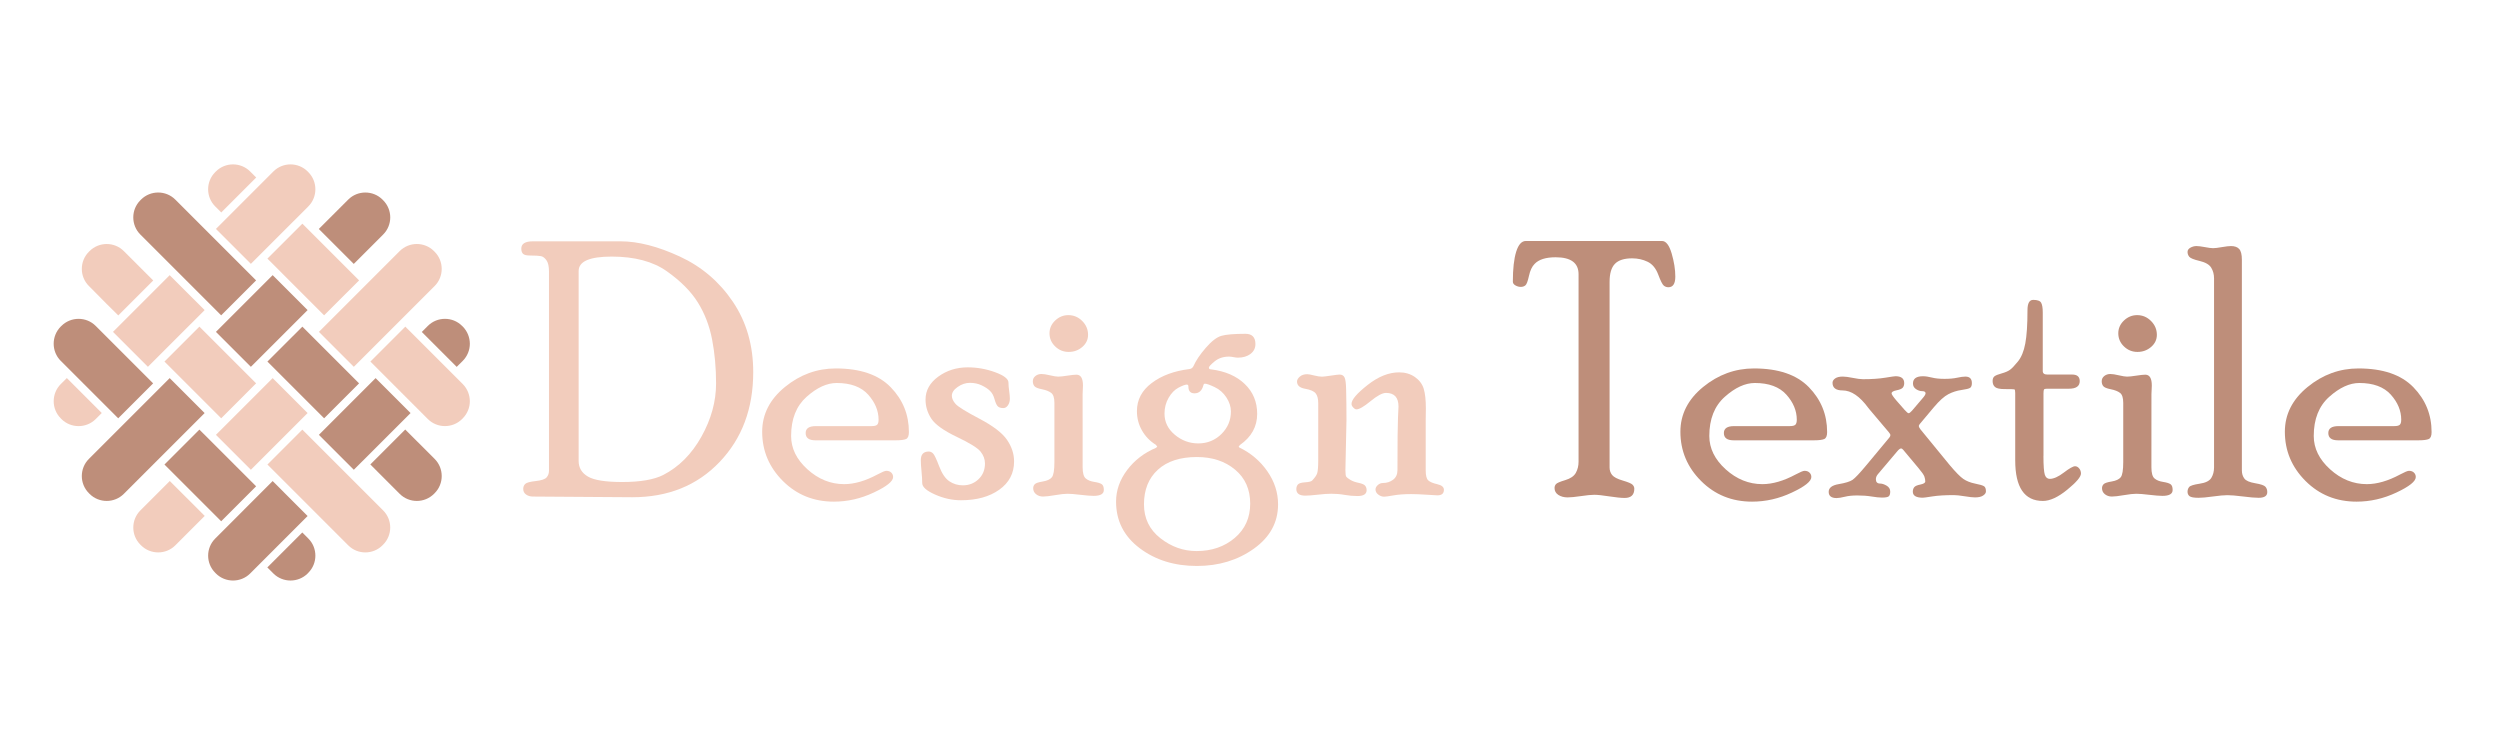 <?xml version="1.0" encoding="utf-8"?>
<!-- Generator: Adobe Illustrator 16.0.0, SVG Export Plug-In . SVG Version: 6.00 Build 0)  -->
<!DOCTYPE svg PUBLIC "-//W3C//DTD SVG 1.1//EN" "http://www.w3.org/Graphics/SVG/1.1/DTD/svg11.dtd">
<svg version="1.1" id="Calque_1" xmlns:x="http://ns.adobe.com/Extensibility/1.0/" xmlns:i="http://ns.adobe.com/AdobeIllustrator/10.0/" xmlns:graph="http://ns.adobe.com/Graphs/1.0/"
	 xmlns="http://www.w3.org/2000/svg" xmlns:xlink="http://www.w3.org/1999/xlink" x="0px" y="0px" width="200px" height="60px"
	 viewBox="0 0 200 60" enable-background="new 0 0 200 60" xml:space="preserve">
<path fill="#BE8E7A" d="M30.653,16.022l-0.056-0.057c-0.376-0.376-0.873-0.563-1.37-0.563c-0.496,0-0.991,0.188-1.367,0.563
	l-2.355,2.353l2.796,2.796l2.353-2.354c0.377-0.377,0.566-0.875,0.566-1.371C31.219,16.896,31.03,16.399,30.653,16.022
	L30.653,16.022z"/>
<path fill="#BE8E7A" d="M37.023,26.126l-0.057-0.054c-0.377-0.378-0.874-0.565-1.369-0.565c-0.497,0-0.993,0.188-1.369,0.565
	l-0.484,0.485l2.792,2.794l0.487-0.484c0.374-0.377,0.565-0.874,0.565-1.37C37.585,27.001,37.397,26.505,37.023,26.126
	L37.023,26.126z"/>
<polygon fill="#BE8E7A" points="13.278,37.284 17.695,41.701 20.489,38.904 15.952,34.368 13.156,37.163 "/>
<path fill="#BE8E7A" d="M21.163,45.171l0.708,0.708c0.377,0.375,0.874,0.563,1.369,0.563c0.498,0,0.996-0.188,1.372-0.563
	l0.055-0.059c0.376-0.377,0.563-0.872,0.563-1.368s-0.187-0.993-0.563-1.368l-0.484-0.486l-2.796,2.795L21.163,45.171L21.163,45.171
	z"/>
<path fill="#BE8E7A" d="M9.579,33.342l2.672-2.673l-4.595-4.596c-0.377-0.378-0.874-0.565-1.37-0.565
	c-0.497,0-0.993,0.188-1.371,0.565l-0.057,0.054c-0.375,0.378-0.564,0.875-0.564,1.371c0,0.497,0.188,0.993,0.564,1.37l4.598,4.597
	L9.579,33.342L9.579,33.342z"/>
<polygon fill="#BE8E7A" points="21.515,29.047 25.929,33.463 28.726,30.668 24.189,26.132 21.392,28.926 "/>
<path fill="#BE8E7A" d="M31.623,39.156l0.354,0.354c0.379,0.376,0.874,0.565,1.368,0.565c0.498,0,0.996-0.189,1.372-0.565
	l0.056-0.056c0.377-0.379,0.564-0.873,0.564-1.369c0-0.498-0.188-0.995-0.564-1.371l-2.354-2.353l-2.793,2.795L31.623,39.156
	L31.623,39.156z"/>
<path fill="#BE8E7A" d="M17.815,25.105l2.673-2.673l-6.465-6.466c-0.376-0.376-0.873-0.565-1.371-0.565
	c-0.496,0.001-0.993,0.189-1.369,0.565l-0.056,0.057c-0.377,0.375-0.565,0.873-0.565,1.369c0.001,0.497,0.188,0.994,0.565,1.369
	l6.466,6.466L17.815,25.105L17.815,25.105z"/>
<polygon fill="#F2CCBC" points="13.278,29.047 17.695,33.463 20.489,30.668 15.952,26.131 13.156,28.926 "/>
<path fill="#F2CCBC" d="M7.612,23.383c1.081,1.081,0.756,0.786,1.852,1.851l2.795-2.795l-2.354-2.353
	c-0.376-0.377-0.874-0.565-1.37-0.565c-0.497,0.001-0.993,0.189-1.369,0.565l-0.055,0.056c-0.377,0.375-0.565,0.873-0.565,1.369
	c-0.001,0.496,0.188,0.992,0.565,1.369L7.612,23.383L7.612,23.383z"/>
<path fill="#F2CCBC" d="M24.067,34.49l-2.673,2.673l6.465,6.464c0.376,0.378,0.871,0.566,1.367,0.566
	c0.498,0,0.994-0.188,1.37-0.566l0.056-0.057c0.377-0.375,0.566-0.871,0.566-1.369c0-0.495-0.189-0.992-0.566-1.368l-6.464-6.464
	L24.067,34.49L24.067,34.49z"/>
<polygon fill="#F2CCBC" points="21.515,20.811 25.929,25.226 28.727,22.432 24.189,17.895 21.392,20.689 "/>
<path fill="#F2CCBC" d="M17.701,16.997l2.795-2.795l-0.485-0.486c-0.376-0.376-0.874-0.565-1.371-0.565
	c-0.496,0-0.992,0.189-1.368,0.565l-0.056,0.056c-0.377,0.377-0.566,0.874-0.566,1.37c0,0.497,0.188,0.993,0.566,1.37L17.701,16.997
	L17.701,16.997z"/>
<path fill="#F2CCBC" d="M32.304,26.252l-2.673,2.674l4.597,4.598c0.376,0.375,0.872,0.563,1.367,0.563
	c0.499,0,0.994-0.188,1.371-0.563l0.057-0.058c0.374-0.377,0.565-0.873,0.565-1.368c-0.003-0.498-0.191-0.994-0.565-1.371
	l-4.599-4.597L32.304,26.252L32.304,26.252z"/>
<g>
	<path fill="#F2CCBC" d="M11.229,43.572l0.056,0.057c0.377,0.376,0.874,0.564,1.369,0.564c0.498,0,0.995-0.188,1.371-0.564
		l2.354-2.355l-2.796-2.793l-2.354,2.354c-0.377,0.376-0.565,0.873-0.565,1.368C10.663,42.699,10.852,43.195,11.229,43.572
		L11.229,43.572z"/>
	<path fill="#F2CCBC" d="M4.859,33.467l0.057,0.059c0.377,0.375,0.874,0.563,1.37,0.563c0.497,0,0.994-0.188,1.371-0.563
		l0.484-0.486l-2.795-2.795L4.86,30.729c-0.375,0.375-0.564,0.873-0.564,1.371C4.295,32.594,4.484,33.09,4.859,33.467L4.859,33.467z
		"/>
	<polygon fill="#F2CCBC" points="13.454,22.135 9.039,26.55 11.833,29.345 16.371,24.808 13.576,22.014 	"/>
	<path fill="#F2CCBC" d="M17.396,18.435l2.674,2.673c2-1.998,2.598-2.597,4.597-4.596c0.376-0.377,0.563-0.873,0.563-1.37
		c0-0.496-0.187-0.992-0.563-1.37l-0.055-0.056c-0.376-0.376-0.876-0.565-1.372-0.565c-0.495,0-0.992,0.189-1.369,0.565
		l-4.597,4.598L17.396,18.435L17.396,18.435z"/>
	<polygon fill="#F2CCBC" points="21.691,30.372 17.274,34.787 20.07,37.582 24.608,33.045 21.812,30.249 	"/>
	<path fill="#F2CCBC" d="M28.428,29.224l6.344-6.343c0.377-0.376,0.564-0.875,0.564-1.371c0-0.497-0.188-0.993-0.564-1.369
		l-0.056-0.056c-0.375-0.376-0.874-0.565-1.372-0.565c-0.494,0-0.989,0.189-1.368,0.565l-6.465,6.465l2.794,2.795L28.428,29.224
		L28.428,29.224z"/>
</g>
<polygon fill="#BE8E7A" points="21.691,22.133 17.274,26.55 20.07,29.345 24.608,24.808 21.814,22.012 "/>
<polygon fill="#BE8E7A" points="29.926,30.371 25.511,34.787 28.306,37.582 32.845,33.045 30.049,30.249 "/>
<path fill="#BE8E7A" d="M24.608,41.281l-2.796-2.797l-4.595,4.6c-0.377,0.375-0.566,0.872-0.566,1.368s0.188,0.991,0.566,1.368
	l0.056,0.059c0.375,0.375,0.873,0.563,1.368,0.563c0.499,0,0.995-0.188,1.371-0.563L24.608,41.281L24.608,41.281z"/>
<path fill="#BE8E7A" d="M7.111,39.454l0.055,0.056c0.376,0.376,0.873,0.565,1.369,0.565s0.994-0.189,1.37-0.565l6.465-6.465
	l-2.795-2.796L7.11,36.714c-0.377,0.376-0.565,0.873-0.565,1.371C6.545,38.581,6.734,39.077,7.111,39.454L7.111,39.454z"/>
<g>
	<path fill="#F2CCBC" d="M49.643,19.306c1.403,0,2.98,0.404,4.733,1.213s3.171,2.018,4.256,3.625
		c1.084,1.608,1.626,3.484,1.626,5.624c0,2.917-0.897,5.316-2.693,7.194c-1.794,1.88-4.122,2.817-6.984,2.817l-7.951-0.055
		c-0.215,0-0.398-0.057-0.547-0.164s-0.225-0.256-0.225-0.445c0-0.161,0.052-0.295,0.155-0.397c0.103-0.104,0.383-0.183,0.841-0.233
		c0.458-0.049,0.75-0.148,0.876-0.295c0.126-0.144,0.189-0.323,0.189-0.539V21.731c0-0.42-0.068-0.724-0.203-0.911
		c-0.136-0.188-0.28-0.296-0.435-0.328c-0.154-0.033-0.451-0.051-0.89-0.051c-0.271,0-0.454-0.045-0.547-0.135
		c-0.093-0.09-0.14-0.229-0.14-0.418c0-0.388,0.309-0.582,0.926-0.582H49.643z M46.292,36.88c0,0.543,0.248,0.957,0.745,1.247
		s1.411,0.434,2.742,0.434c1.443,0,2.535-0.188,3.275-0.561c1.256-0.645,2.276-1.666,3.058-3.064
		c0.783-1.399,1.174-2.819,1.174-4.258c0-1.241-0.105-2.411-0.316-3.508c-0.21-1.097-0.59-2.085-1.138-2.967
		c-0.549-0.884-1.376-1.715-2.482-2.499c-1.106-0.784-2.578-1.177-4.415-1.177c-1.762,0-2.643,0.383-2.643,1.148V36.88z"/>
	<path fill="#F2CCBC" d="M69.739,34.088c0.215,0,0.36-0.037,0.435-0.111c0.075-0.074,0.112-0.209,0.112-0.401
		c0-0.716-0.278-1.384-0.834-2.007c-0.557-0.618-1.396-0.93-2.517-0.93c-0.776,0-1.578,0.366-2.406,1.104
		c-0.827,0.737-1.24,1.782-1.24,3.136c0,0.991,0.436,1.879,1.308,2.667c0.872,0.788,1.851,1.185,2.933,1.185
		c0.821,0,1.708-0.26,2.66-0.771c0.364-0.194,0.603-0.295,0.714-0.295c0.167,0,0.301,0.049,0.399,0.144
		c0.098,0.096,0.146,0.215,0.146,0.354c0,0.341-0.516,0.756-1.549,1.239c-1.033,0.488-2.097,0.729-3.19,0.729
		c-1.618,0-2.978-0.552-4.081-1.653c-1.104-1.104-1.655-2.418-1.655-3.939c0-1.395,0.605-2.586,1.817-3.578
		c1.21-0.991,2.568-1.486,4.074-1.486c1.954,0,3.417,0.5,4.389,1.5c0.972,1,1.458,2.195,1.458,3.59c0,0.301-0.074,0.483-0.224,0.556
		c-0.149,0.067-0.424,0.104-0.826,0.104h-6.426c-0.523,0-0.784-0.193-0.784-0.582c0-0.369,0.271-0.554,0.813-0.554L69.739,34.088
		L69.739,34.088z"/>
	<path fill="#F2CCBC" d="M76.148,31.66c0,0.214,0.1,0.433,0.3,0.658c0.2,0.223,0.841,0.619,1.923,1.188
		c1.082,0.571,1.812,1.13,2.188,1.678c0.377,0.549,0.567,1.125,0.567,1.732c0,0.945-0.396,1.7-1.186,2.262
		c-0.791,0.563-1.812,0.842-3.064,0.842c-0.692,0-1.381-0.149-2.068-0.455c-0.687-0.305-1.031-0.608-1.031-0.92
		c0-0.252-0.019-0.563-0.056-0.938c-0.038-0.371-0.056-0.67-0.056-0.896c0-0.459,0.213-0.688,0.638-0.688
		c0.124,0,0.237,0.051,0.341,0.153c0.105,0.104,0.268,0.445,0.49,1.029c0.223,0.586,0.495,0.984,0.815,1.198
		c0.32,0.216,0.68,0.323,1.079,0.323c0.492,0,0.91-0.162,1.253-0.489c0.344-0.328,0.516-0.747,0.516-1.261
		c0-0.336-0.117-0.65-0.35-0.945c-0.233-0.293-0.869-0.688-1.908-1.183s-1.715-0.978-2.028-1.448
		c-0.312-0.473-0.468-0.982-0.468-1.535c0-0.727,0.339-1.339,1.017-1.834c0.677-0.494,1.465-0.743,2.363-0.743
		c0.748,0,1.477,0.131,2.188,0.39c0.711,0.261,1.066,0.539,1.066,0.832c0,0.18,0.019,0.397,0.056,0.658
		c0.037,0.265,0.056,0.475,0.056,0.631c0,0.195-0.049,0.371-0.149,0.521s-0.225,0.227-0.377,0.227c-0.218,0-0.371-0.057-0.461-0.164
		c-0.09-0.106-0.172-0.299-0.246-0.57c-0.075-0.273-0.195-0.49-0.363-0.65c-0.166-0.16-0.389-0.307-0.667-0.438
		c-0.278-0.131-0.589-0.197-0.932-0.197c-0.343,0-0.67,0.109-0.981,0.329C76.303,31.171,76.148,31.407,76.148,31.66z"/>
	<path fill="#F2CCBC" d="M86.611,37.383c0,0.458,0.084,0.758,0.252,0.896c0.168,0.142,0.393,0.229,0.673,0.272
		c0.28,0.044,0.479,0.103,0.596,0.179c0.116,0.076,0.175,0.23,0.175,0.469c0,0.313-0.272,0.47-0.815,0.47
		c-0.235,0-0.586-0.028-1.055-0.084c-0.469-0.058-0.815-0.083-1.04-0.083s-0.553,0.035-0.984,0.109
		c-0.432,0.074-0.755,0.113-0.97,0.113c-0.216,0-0.401-0.063-0.556-0.186c-0.155-0.124-0.232-0.285-0.232-0.482
		c0-0.123,0.042-0.229,0.126-0.318c0.084-0.092,0.3-0.163,0.646-0.219c0.347-0.059,0.587-0.17,0.722-0.336
		c0.136-0.17,0.204-0.574,0.204-1.22v-4.729c0-0.401-0.084-0.668-0.253-0.799c-0.168-0.131-0.416-0.229-0.743-0.295
		c-0.328-0.063-0.531-0.149-0.61-0.255c-0.081-0.104-0.12-0.231-0.12-0.383c0-0.171,0.068-0.31,0.204-0.419
		c0.136-0.109,0.298-0.163,0.486-0.163c0.159,0,0.387,0.034,0.682,0.105c0.295,0.071,0.514,0.105,0.655,0.105
		c0.159,0,0.403-0.024,0.731-0.077c0.329-0.051,0.572-0.078,0.732-0.078c0.347,0,0.521,0.291,0.521,0.872
		c0,0.092-0.005,0.217-0.015,0.369c-0.009,0.155-0.013,0.262-0.013,0.316L86.611,37.383L86.611,37.383z M85.467,25.21
		c0.428,0,0.798,0.157,1.11,0.467c0.312,0.313,0.468,0.683,0.468,1.11c0,0.381-0.154,0.705-0.461,0.97
		c-0.307,0.265-0.669,0.397-1.088,0.397s-0.78-0.146-1.082-0.439c-0.303-0.292-0.454-0.645-0.454-1.054
		c0-0.39,0.15-0.73,0.454-1.019C84.716,25.355,85.067,25.21,85.467,25.21z"/>
	<path fill="#F2CCBC" d="M99.094,35.736l0.043,0.058c0.927,0.448,1.679,1.084,2.25,1.907c0.573,0.822,0.858,1.707,0.858,2.65
		c0,1.44-0.646,2.623-1.935,3.543c-1.291,0.922-2.811,1.383-4.559,1.383c-1.795,0-3.321-0.473-4.579-1.424
		c-1.258-0.949-1.887-2.19-1.887-3.727c0-0.896,0.296-1.738,0.886-2.525c0.591-0.785,1.366-1.379,2.322-1.781l0.085-0.098
		l-0.114-0.142c-0.47-0.289-0.84-0.672-1.107-1.146c-0.269-0.471-0.403-0.984-0.403-1.547c0-0.906,0.395-1.654,1.186-2.248
		c0.791-0.595,1.794-0.966,3.011-1.114c0.149-0.02,0.257-0.094,0.322-0.226c0.195-0.446,0.525-0.937,0.989-1.471
		c0.462-0.535,0.879-0.856,1.253-0.963c0.373-0.106,1.014-0.161,1.92-0.161c0.532,0,0.799,0.275,0.799,0.822
		c0,0.324-0.131,0.587-0.394,0.787c-0.262,0.199-0.6,0.3-1.011,0.3c-0.094,0-0.211-0.016-0.351-0.043
		c-0.142-0.027-0.257-0.042-0.352-0.042c-0.458,0-0.843,0.127-1.152,0.379c-0.309,0.252-0.463,0.421-0.463,0.505
		c0,0.093,0.062,0.139,0.183,0.139c1.124,0.141,2.018,0.528,2.682,1.164c0.665,0.635,0.998,1.434,0.998,2.396
		c0,1.018-0.462,1.85-1.384,2.492L99.094,35.736z M95.726,44.085c1.211,0,2.228-0.351,3.053-1.049
		c0.825-0.702,1.237-1.616,1.237-2.747c0-1.141-0.403-2.044-1.208-2.717c-0.806-0.674-1.825-1.01-3.055-1.01
		c-1.342,0-2.383,0.338-3.124,1.016c-0.741,0.679-1.111,1.602-1.111,2.768c0,1.12,0.438,2.024,1.314,2.711
		C93.708,43.744,94.672,44.085,95.726,44.085z M95.865,35.473c0.725,0,1.341-0.252,1.849-0.752c0.506-0.5,0.759-1.1,0.759-1.801
		c0-0.382-0.121-0.758-0.362-1.126c-0.242-0.37-0.556-0.646-0.941-0.827c-0.386-0.182-0.645-0.273-0.774-0.273
		c-0.064,0-0.107,0.043-0.126,0.127c-0.11,0.431-0.349,0.646-0.71,0.646c-0.326,0-0.489-0.182-0.489-0.547
		c0-0.104-0.042-0.153-0.126-0.153c-0.129,0-0.35,0.082-0.662,0.244c-0.312,0.164-0.577,0.436-0.794,0.813
		c-0.219,0.377-0.329,0.8-0.329,1.268c0,0.664,0.274,1.228,0.824,1.688C94.53,35.239,95.159,35.473,95.865,35.473z"/>
	<path fill="#F2CCBC" d="M105.458,32.248c0-0.346-0.067-0.604-0.202-0.775c-0.136-0.175-0.419-0.297-0.849-0.373
		c-0.431-0.074-0.646-0.268-0.646-0.58c0-0.131,0.075-0.263,0.226-0.391c0.149-0.129,0.348-0.193,0.592-0.193
		c0.104,0,0.283,0.032,0.542,0.099c0.259,0.066,0.473,0.098,0.642,0.098c0.104,0,0.34-0.028,0.709-0.084
		c0.37-0.056,0.604-0.084,0.696-0.084c0.188,0,0.319,0.077,0.396,0.231c0.073,0.155,0.117,0.466,0.125,0.933
		c0.021,0.775,0.029,1.604,0.029,2.482l-0.085,3.996c0,0.289,0.024,0.469,0.07,0.533c0.048,0.063,0.155,0.148,0.331,0.252
		c0.173,0.104,0.394,0.184,0.666,0.238c0.27,0.057,0.441,0.135,0.518,0.233c0.075,0.099,0.112,0.215,0.112,0.349
		c0,0.313-0.244,0.471-0.729,0.471c-0.338,0-0.686-0.031-1.041-0.094s-0.707-0.089-1.056-0.089c-0.28,0-0.644,0.022-1.09,0.076
		c-0.444,0.051-0.774,0.075-0.99,0.075c-0.478,0-0.718-0.176-0.718-0.524c0-0.149,0.043-0.272,0.127-0.369
		c0.084-0.094,0.268-0.151,0.547-0.17c0.318-0.021,0.516-0.065,0.589-0.142c0.216-0.225,0.353-0.42,0.407-0.588
		s0.083-0.514,0.083-1.035V32.248L105.458,32.248z M114.057,37.635c0,0.403,0.066,0.666,0.201,0.793
		c0.137,0.127,0.379,0.229,0.73,0.309c0.35,0.08,0.525,0.229,0.525,0.447c0,0.297-0.176,0.443-0.521,0.443
		c-0.065,0-0.348-0.018-0.846-0.049c-0.496-0.033-0.912-0.051-1.25-0.051c-0.563,0-1.035,0.037-1.42,0.104
		c-0.386,0.069-0.633,0.104-0.746,0.104c-0.168,0-0.324-0.059-0.471-0.172c-0.146-0.112-0.219-0.25-0.219-0.412
		c0-0.121,0.063-0.236,0.184-0.348c0.121-0.109,0.262-0.164,0.42-0.164c0.299,0,0.565-0.086,0.799-0.259
		c0.234-0.172,0.354-0.432,0.354-0.774c0-2.252,0.016-3.645,0.042-4.18c0.028-0.535,0.041-0.839,0.041-0.902
		c0-0.729-0.333-1.092-1.002-1.092c-0.288,0-0.696,0.221-1.229,0.657c-0.533,0.441-0.912,0.66-1.135,0.66
		c-0.074,0-0.158-0.047-0.25-0.144c-0.095-0.094-0.142-0.192-0.142-0.299c0-0.332,0.43-0.834,1.287-1.509
		c0.856-0.673,1.696-1.009,2.521-1.009c0.482,0,0.903,0.124,1.26,0.371c0.354,0.248,0.59,0.561,0.705,0.934
		c0.116,0.375,0.174,0.901,0.174,1.586l-0.012,0.896V37.635L114.057,37.635z"/>
	<path fill="#BE8E7A" d="M132.961,19.279c0.316,0,0.573,0.331,0.771,0.995c0.193,0.664,0.293,1.281,0.293,1.852
		c0,0.57-0.185,0.854-0.555,0.854c-0.134,0-0.254-0.042-0.361-0.125c-0.109-0.083-0.26-0.378-0.449-0.884
		c-0.189-0.507-0.477-0.851-0.854-1.032s-0.789-0.272-1.236-0.272c-0.633,0-1.094,0.147-1.377,0.441
		c-0.284,0.293-0.426,0.771-0.426,1.435V37.4c0,0.226,0.065,0.424,0.2,0.597c0.138,0.172,0.421,0.321,0.851,0.446
		c0.431,0.127,0.69,0.236,0.785,0.332c0.094,0.095,0.142,0.201,0.142,0.324c0,0.491-0.257,0.737-0.771,0.737
		c-0.279,0-0.691-0.042-1.231-0.125c-0.541-0.085-0.942-0.127-1.203-0.127c-0.241,0-0.599,0.035-1.063,0.104
		c-0.467,0.068-0.818,0.104-1.063,0.104c-0.291,0-0.537-0.065-0.742-0.196c-0.206-0.135-0.308-0.318-0.308-0.556
		c0-0.112,0.036-0.216,0.11-0.306c0.073-0.092,0.321-0.197,0.744-0.324c0.42-0.125,0.702-0.319,0.848-0.581
		c0.146-0.263,0.219-0.558,0.219-0.883V21.941c0-0.905-0.61-1.359-1.831-1.359c-0.792,0-1.354,0.178-1.69,0.536
		c-0.205,0.207-0.354,0.525-0.447,0.953c-0.094,0.428-0.188,0.682-0.289,0.761c-0.1,0.079-0.221,0.12-0.36,0.12
		c-0.151,0-0.296-0.039-0.435-0.12c-0.139-0.08-0.205-0.179-0.205-0.301c0-1.019,0.088-1.815,0.266-2.39
		c0.18-0.576,0.438-0.862,0.771-0.862H132.961z"/>
	<path fill="#BE8E7A" d="M143.195,34.088c0.215,0,0.359-0.037,0.436-0.111c0.075-0.074,0.112-0.209,0.112-0.401
		c0-0.716-0.278-1.384-0.835-2.007c-0.557-0.618-1.396-0.93-2.518-0.93c-0.775,0-1.578,0.366-2.404,1.104
		c-0.828,0.737-1.241,1.782-1.241,3.136c0,0.991,0.438,1.879,1.31,2.667c0.872,0.788,1.853,1.185,2.934,1.185
		c0.82,0,1.707-0.26,2.66-0.771c0.363-0.194,0.602-0.295,0.713-0.295c0.168,0,0.302,0.049,0.398,0.144
		c0.1,0.096,0.147,0.215,0.147,0.354c0,0.341-0.517,0.756-1.55,1.239c-1.033,0.488-2.099,0.729-3.189,0.729
		c-1.619,0-2.979-0.552-4.082-1.653c-1.104-1.103-1.654-2.418-1.654-3.939c0-1.395,0.605-2.586,1.814-3.578
		c1.212-0.991,2.57-1.486,4.074-1.486c1.955,0,3.418,0.5,4.391,1.5c0.973,1,1.459,2.195,1.459,3.59c0,0.301-0.074,0.483-0.227,0.556
		c-0.148,0.067-0.424,0.104-0.824,0.104h-6.426c-0.522,0-0.783-0.193-0.783-0.582c0-0.369,0.271-0.554,0.813-0.554L143.195,34.088
		L143.195,34.088z"/>
	<path fill="#BE8E7A" d="M155.971,37.2c0.479,0.569,0.844,0.942,1.096,1.114c0.252,0.174,0.564,0.297,0.938,0.373
		c0.375,0.072,0.612,0.146,0.716,0.211c0.104,0.064,0.154,0.205,0.154,0.414c0,0.121-0.075,0.231-0.227,0.332
		c-0.149,0.101-0.364,0.148-0.646,0.148c-0.178,0-0.457-0.029-0.836-0.092s-0.668-0.092-0.865-0.092
		c-0.691,0-1.263,0.035-1.707,0.104c-0.445,0.072-0.701,0.104-0.766,0.104c-0.535,0-0.803-0.159-0.803-0.482
		c0-0.143,0.037-0.261,0.11-0.354c0.075-0.097,0.24-0.168,0.498-0.219c0.259-0.055,0.388-0.135,0.388-0.246
		c0-0.121-0.023-0.25-0.069-0.387c-0.048-0.136-0.2-0.357-0.462-0.668l-1.231-1.472c-0.063-0.074-0.12-0.112-0.175-0.112
		c-0.082,0-0.189,0.084-0.324,0.251l-1.525,1.802c-0.11,0.131-0.166,0.266-0.166,0.404c0,0.23,0.111,0.35,0.336,0.35
		c0.158,0,0.334,0.058,0.525,0.17s0.287,0.271,0.287,0.47c0,0.18-0.037,0.306-0.111,0.377c-0.076,0.071-0.26,0.106-0.549,0.106
		c-0.207,0-0.484-0.029-0.832-0.086c-0.347-0.057-0.726-0.084-1.137-0.084c-0.396,0-0.73,0.034-1.006,0.104
		c-0.277,0.068-0.496,0.105-0.655,0.105c-0.421,0-0.633-0.168-0.633-0.498c0-0.322,0.267-0.527,0.8-0.617
		c0.532-0.09,0.901-0.203,1.108-0.342c0.204-0.141,0.575-0.533,1.108-1.176l1.836-2.207c0.058-0.074,0.084-0.139,0.084-0.195
		c0-0.056-0.039-0.131-0.119-0.225l-1.524-1.802l-0.125-0.154c-0.683-0.932-1.368-1.396-2.06-1.396
		c-0.532,0-0.801-0.204-0.801-0.612c0-0.131,0.07-0.247,0.211-0.348c0.141-0.099,0.344-0.148,0.613-0.148
		c0.188,0,0.453,0.035,0.801,0.105c0.344,0.071,0.612,0.105,0.812,0.105c0.698,0,1.291-0.04,1.774-0.119
		c0.484-0.08,0.762-0.119,0.826-0.119c0.467,0,0.698,0.186,0.698,0.554c0,0.143-0.038,0.261-0.11,0.354
		c-0.076,0.095-0.244,0.166-0.506,0.22c-0.263,0.051-0.394,0.131-0.394,0.244c0,0.082,0.132,0.276,0.396,0.584l0.633,0.723
		c0.17,0.188,0.278,0.281,0.328,0.281c0.064,0,0.155-0.066,0.271-0.197l0.854-1.002c0.157-0.176,0.237-0.312,0.237-0.401
		c0-0.11-0.098-0.168-0.295-0.168c-0.149,0-0.306-0.054-0.472-0.162c-0.161-0.108-0.242-0.258-0.242-0.446
		c0-0.389,0.266-0.583,0.799-0.583c0.204,0,0.443,0.036,0.715,0.105c0.271,0.07,0.607,0.104,1.01,0.104
		c0.395,0,0.729-0.029,1.004-0.09c0.274-0.061,0.498-0.091,0.664-0.091c0.348,0,0.521,0.176,0.521,0.525
		c0,0.191-0.05,0.316-0.146,0.379c-0.1,0.063-0.328,0.117-0.694,0.17c-0.363,0.05-0.712,0.162-1.044,0.335
		c-0.331,0.172-0.717,0.519-1.155,1.039l-1.091,1.299c-0.075,0.083-0.112,0.151-0.112,0.209c0,0.063,0.044,0.153,0.128,0.265
		L155.971,37.2z"/>
	<path fill="#BE8E7A" d="M163.475,36.471c0,0.785,0.039,1.289,0.111,1.508c0.074,0.222,0.208,0.33,0.4,0.33
		c0.306,0,0.681-0.168,1.121-0.504c0.444-0.339,0.744-0.506,0.896-0.506c0.124,0,0.233,0.057,0.329,0.172
		c0.095,0.113,0.145,0.252,0.145,0.411c0,0.267-0.367,0.698-1.102,1.298c-0.732,0.598-1.382,0.896-1.941,0.896
		c-1.479,0-2.217-1.083-2.217-3.249v-5.39c0-0.181-0.023-0.272-0.068-0.289c-0.049-0.015-0.311-0.021-0.787-0.021
		c-0.373,0-0.627-0.054-0.756-0.162c-0.131-0.109-0.197-0.27-0.197-0.477c0-0.18,0.05-0.307,0.148-0.383
		c0.098-0.076,0.288-0.153,0.572-0.232c0.285-0.079,0.507-0.173,0.659-0.282c0.153-0.107,0.368-0.33,0.646-0.673
		c0.274-0.339,0.475-0.819,0.588-1.436c0.117-0.618,0.176-1.507,0.176-2.665c0-0.552,0.152-0.827,0.455-0.827
		c0.341,0,0.554,0.076,0.639,0.231c0.086,0.153,0.128,0.414,0.128,0.778v4.684c0,0.188,0.122,0.28,0.365,0.28h1.989
		c0.401,0,0.604,0.177,0.604,0.526c0,0.407-0.288,0.608-0.868,0.608h-1.754c-0.131,0-0.21,0.021-0.237,0.064
		c-0.026,0.041-0.041,0.146-0.041,0.313v4.994h-0.002V36.471z"/>
	<path fill="#BE8E7A" d="M172.113,37.383c0,0.458,0.084,0.758,0.252,0.896c0.169,0.142,0.394,0.229,0.673,0.272
		c0.28,0.044,0.479,0.103,0.596,0.179c0.117,0.076,0.177,0.23,0.177,0.469c0,0.313-0.271,0.47-0.813,0.47
		c-0.233,0-0.587-0.028-1.056-0.084c-0.469-0.058-0.814-0.083-1.041-0.083c-0.226,0-0.555,0.035-0.982,0.109
		c-0.434,0.074-0.754,0.113-0.97,0.113c-0.218,0-0.401-0.063-0.558-0.186c-0.154-0.124-0.23-0.285-0.23-0.482
		c0-0.123,0.042-0.229,0.126-0.318c0.085-0.092,0.3-0.163,0.646-0.219c0.348-0.059,0.588-0.17,0.723-0.336
		c0.137-0.17,0.203-0.574,0.203-1.22v-4.729c0-0.401-0.082-0.668-0.252-0.799c-0.168-0.131-0.414-0.229-0.742-0.295
		c-0.328-0.063-0.53-0.149-0.61-0.255c-0.079-0.104-0.118-0.231-0.118-0.383c0-0.171,0.067-0.31,0.203-0.419
		c0.137-0.109,0.299-0.163,0.485-0.163c0.159,0,0.388,0.034,0.684,0.105c0.296,0.071,0.515,0.105,0.654,0.105
		c0.159,0,0.401-0.024,0.731-0.077c0.328-0.051,0.571-0.078,0.729-0.078c0.349,0,0.521,0.291,0.521,0.872
		c0,0.092-0.004,0.217-0.015,0.369c-0.01,0.155-0.014,0.262-0.014,0.316L172.113,37.383L172.113,37.383z M170.971,25.21
		c0.43,0,0.799,0.157,1.109,0.467c0.313,0.313,0.469,0.683,0.469,1.11c0,0.381-0.154,0.705-0.461,0.97
		c-0.309,0.265-0.67,0.397-1.09,0.397c-0.418,0-0.779-0.146-1.082-0.439c-0.303-0.292-0.453-0.645-0.453-1.054
		c0-0.39,0.15-0.73,0.453-1.019C170.219,25.355,170.57,25.21,170.971,25.21z"/>
	<path fill="#BE8E7A" d="M179.35,37.635c0,0.254,0.065,0.469,0.197,0.646c0.131,0.178,0.42,0.303,0.869,0.378
		c0.448,0.075,0.723,0.17,0.82,0.282c0.099,0.115,0.146,0.257,0.146,0.427c0,0.305-0.229,0.456-0.688,0.456
		c-0.279,0-0.696-0.034-1.25-0.106c-0.553-0.069-0.971-0.104-1.25-0.104c-0.264,0-0.646,0.034-1.151,0.104
		c-0.508,0.072-0.892,0.106-1.153,0.106c-0.375,0-0.615-0.043-0.726-0.129c-0.106-0.084-0.161-0.203-0.161-0.355
		c0-0.15,0.045-0.279,0.135-0.383c0.088-0.104,0.368-0.191,0.842-0.262c0.473-0.069,0.779-0.225,0.926-0.463
		c0.145-0.237,0.218-0.519,0.218-0.834V22.278c0-0.326-0.075-0.615-0.226-0.861c-0.149-0.249-0.459-0.428-0.926-0.54
		c-0.468-0.111-0.746-0.225-0.834-0.338c-0.09-0.115-0.135-0.243-0.135-0.385c0-0.142,0.078-0.256,0.232-0.341
		s0.314-0.128,0.483-0.128c0.15,0,0.373,0.028,0.669,0.083c0.297,0.057,0.516,0.086,0.654,0.086c0.159,0,0.396-0.029,0.717-0.086
		c0.319-0.055,0.561-0.083,0.719-0.083c0.301,0,0.521,0.08,0.662,0.239c0.141,0.158,0.211,0.444,0.211,0.854V37.635L179.35,37.635z"
		/>
	<path fill="#BE8E7A" d="M191.551,34.088c0.215,0,0.359-0.037,0.436-0.111c0.074-0.074,0.111-0.209,0.111-0.401
		c0-0.716-0.277-1.384-0.834-2.007c-0.557-0.618-1.396-0.93-2.519-0.93c-0.776,0-1.576,0.366-2.403,1.104
		c-0.828,0.737-1.242,1.782-1.242,3.136c0,0.991,0.438,1.879,1.311,2.667c0.873,0.788,1.851,1.185,2.934,1.185
		c0.822,0,1.708-0.26,2.659-0.771c0.364-0.194,0.604-0.295,0.714-0.295c0.17,0,0.303,0.049,0.399,0.144
		c0.099,0.096,0.146,0.215,0.146,0.354c0,0.341-0.517,0.756-1.549,1.239c-1.033,0.488-2.098,0.729-3.189,0.729
		c-1.619,0-2.979-0.552-4.082-1.653c-1.104-1.104-1.654-2.418-1.654-3.939c0-1.395,0.604-2.586,1.816-3.578
		c1.209-0.991,2.567-1.486,4.073-1.486c1.954,0,3.417,0.5,4.39,1.5c0.974,1,1.459,2.195,1.459,3.59c0,0.301-0.074,0.483-0.226,0.556
		c-0.149,0.067-0.425,0.104-0.825,0.104h-6.427c-0.522,0-0.784-0.193-0.784-0.582c0-0.369,0.271-0.554,0.813-0.554L191.551,34.088
		L191.551,34.088z"/>
</g>
</svg>
